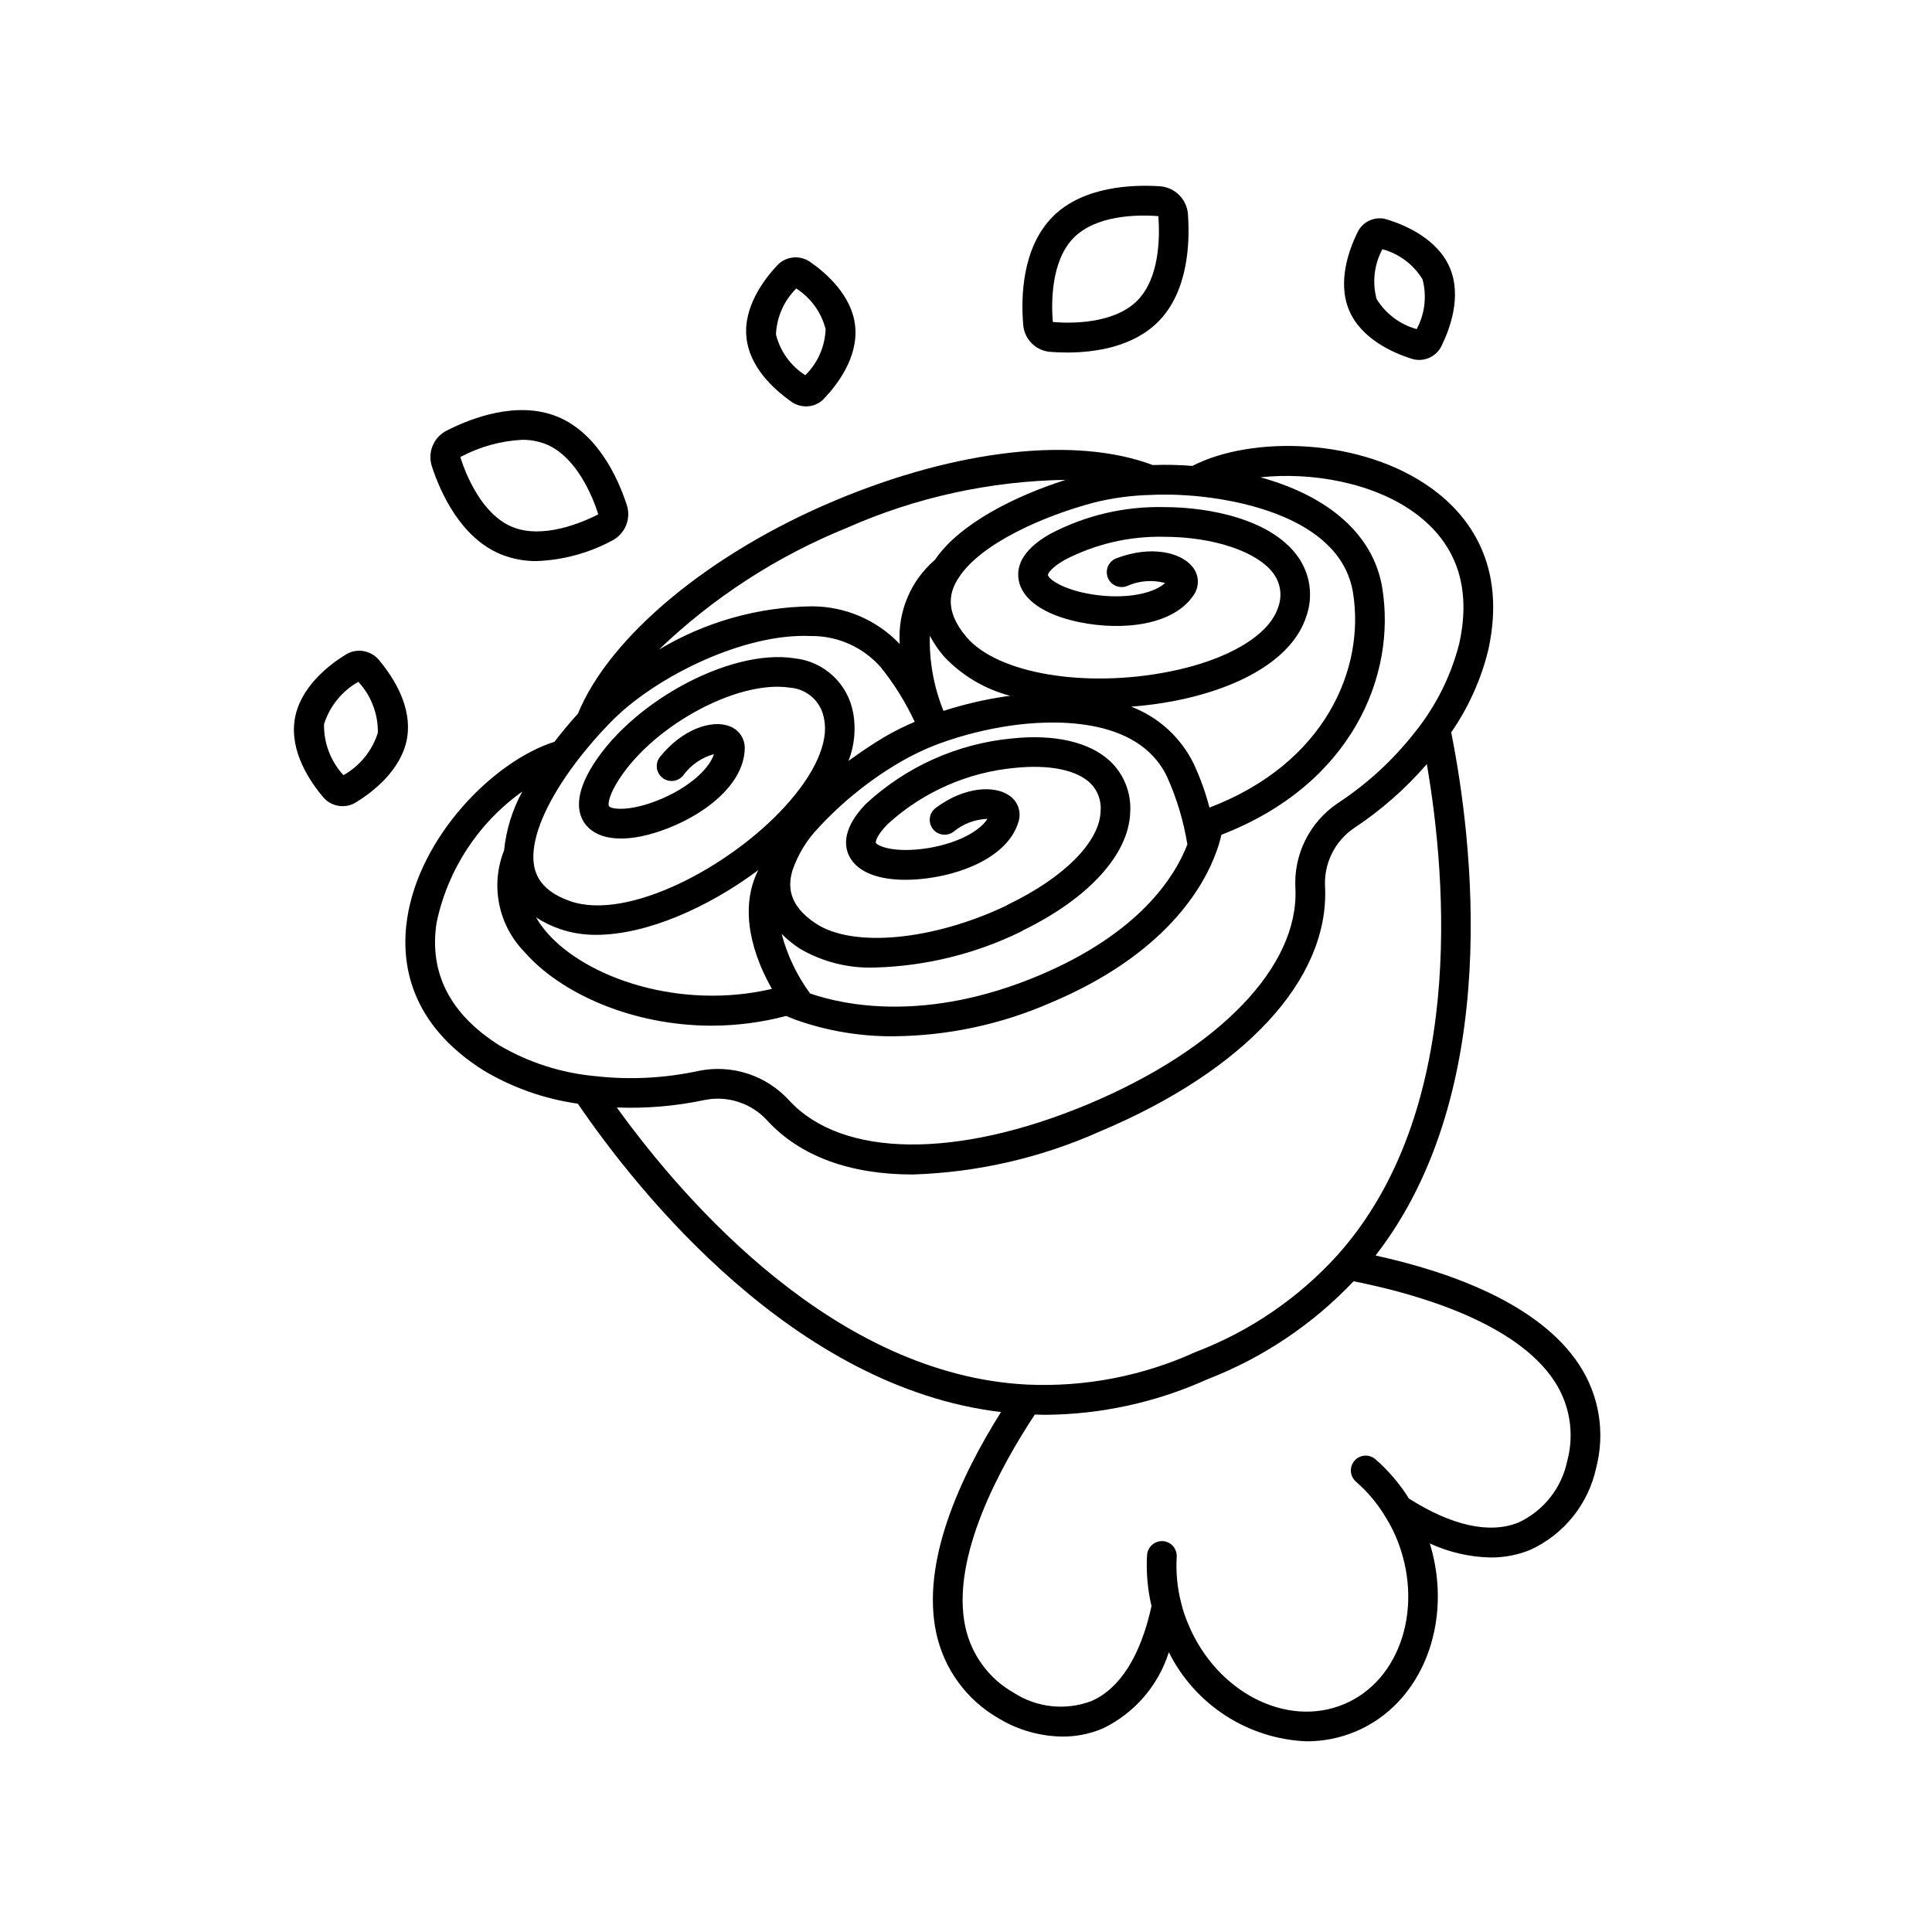 <?xml version="1.0" encoding="UTF-8"?>
<!-- Uploaded to: ICON Repo, www.svgrepo.com, Generator: ICON Repo Mixer Tools -->
<svg fill="#000000" width="800px" height="800px" version="1.1" viewBox="144 144 512 512" xmlns="http://www.w3.org/2000/svg">
 <g>
  <path d="m562.5 505.68c-10.578-16.137-34.004-24.57-53.961-28.961 34.055-43.867 25.621-110.66 20.043-138.63 4.59-6.629 7.926-14.047 9.84-21.883 4.941-22.582-5.277-35.605-14.727-42.555-18.738-13.777-48.109-14.242-63.699-6.176-3.492-0.285-6.996-0.363-10.496-0.23-20.371-7.684-51.723-4.223-84.133 9.375-33.176 13.895-59.805 35.992-68.195 56.484-2.144 2.363-4.227 4.867-6.234 7.477-16.137 5.117-35.75 25.074-39.035 46.84-1.727 11.465 0.395 27.762 20.309 40.293 7.641 4.551 16.109 7.531 24.914 8.77 16.137 23.617 57.34 75.234 112.15 81.727-10.809 17.184-21.234 39.754-17.152 58.598v0.004c2.051 9.484 8.012 17.66 16.418 22.508 5.141 3.133 11.027 4.82 17.047 4.887 3.68 0.02 7.32-0.719 10.703-2.164 8.352-4.039 14.668-11.34 17.461-20.188 3.414 6.844 8.605 12.648 15.031 16.801 6.426 4.156 13.848 6.508 21.492 6.812 4.438 0.008 8.832-0.867 12.922-2.578 17.816-7.453 26.062-29.125 19.723-49.859l0.004 0.004c5.047 2.328 10.516 3.59 16.074 3.715 3.562 0.027 7.102-0.641 10.41-1.969 9-4.066 15.531-12.168 17.602-21.824 2.422-9.32 0.785-19.23-4.508-27.277zm-143.27-103.12c-29.844 12.512-51.586 7.805-60.539 4.723v0.004c-3.488-4.746-6.047-10.105-7.547-15.801 1.449 1.461 3.047 2.766 4.769 3.887 6.109 3.586 13.125 5.328 20.203 5.023 13.328-0.398 26.414-3.633 38.395-9.48 0.211-0.102 0.41-0.219 0.602-0.359 17.43-8.512 28.023-20.16 28.398-31.215 0.348-5.098-1.594-10.086-5.297-13.602-5.43-5.086-14.672-7.242-26.039-6.043h-0.004c-14.441 1.375-28.031 7.461-38.676 17.316-6.113 6.316-5.824 10.949-4.512 13.723 2.258 4.777 9.016 7.062 18.547 6.262 11.254-0.941 23.789-6.047 26.418-15.352h0.004c0.762-2.602-0.277-5.398-2.555-6.871-3.871-2.668-11.789-2.363-19.434 3.344v0.004c-1.738 1.301-2.09 3.769-0.785 5.508 1.301 1.738 3.769 2.094 5.508 0.789 2.543-2.102 5.707-3.301 9.004-3.41-2.527 3.981-10.234 7.402-18.801 8.121-7.203 0.59-10.465-1.121-10.781-1.785-0.09-0.188 0.078-1.797 3.055-4.871l-0.004-0.004c9.34-8.562 21.234-13.824 33.852-14.98 8.934-0.922 16.164 0.512 19.844 3.965 2.047 1.961 3.082 4.754 2.812 7.574-0.273 8.082-9.66 17.539-24.5 24.672h-0.004c-0.207 0.102-0.402 0.219-0.59 0.352-19.402 9.191-40.484 11.18-50.324 4.715-7.797-5.117-7.297-10.492-6.234-14.105 1.449-4.227 3.801-8.082 6.894-11.305 6.262-6.781 13.484-12.602 21.438-17.277 3.406-1.996 6.977-3.691 10.676-5.066 6.086-2.203 12.383-3.785 18.785-4.715 9.84-1.43 33.629-2.938 41.457 13.527h0.004c2.582 5.723 4.394 11.758 5.391 17.953-3.293 8.559-12.711 23.566-39.438 34.777zm-25.191-70.164v0.004c-2.562-6.32-3.797-13.102-3.625-19.918 1.043 1.973 2.309 3.824 3.766 5.512 4.758 5.051 10.844 8.656 17.555 10.406-0.344 0.043-0.672 0.07-1.02 0.121-5.656 0.82-11.23 2.117-16.672 3.871zm-23.965 0.418v0.004c-0.688-3.746-2.57-7.168-5.363-9.754-2.789-2.586-6.344-4.203-10.129-4.602-17.191-2.727-44.062 11.949-54.227 29.594-4.438 7.742-3.012 12.223-1.031 14.617 3.406 4.121 10.629 4.68 19.785 1.527 10.875-3.734 21.977-11.91 22.258-21.738 0.109-2.711-1.578-5.172-4.148-6.043-4.473-1.676-12.18 0.594-18.293 8.133v-0.004c-1.371 1.691-1.113 4.168 0.578 5.539 1.688 1.371 4.168 1.109 5.539-0.578 2-2.758 4.879-4.754 8.164-5.66-1.469 4.641-8.297 10.035-16.656 12.91-6.473 2.227-10.52 1.676-11.16 0.898-0.172-0.203-0.395-1.871 1.785-5.68 8.637-14.984 31.938-27.945 46.18-25.738h0.004c4.551 0.332 8.277 3.738 9.02 8.238 1.336 6.148-2.449 14.629-10.379 23.281-14.707 16.09-41.688 30.344-56.895 25.059-9.027-3.148-9.883-8.602-9.742-12.418 0.238-6.336 4.168-14.887 11.051-24.07 2.227-2.938 4.586-5.762 6.949-8.344l1.039-1.094c0.621-0.656 1.227-1.305 1.859-1.93 11.27-11.395 34.613-23.223 52.641-22.41v-0.004c7.113-0.066 13.898 2.981 18.57 8.34 3.543 4.434 6.543 9.27 8.941 14.406-2.789 1.18-5.504 2.535-8.117 4.062-3.254 1.949-6.422 4.086-9.426 6.297h-0.004c1.586-4.086 2.012-8.531 1.223-12.844zm-77.555 57.43c3.051 1.023 6.254 1.527 9.477 1.496 13.324 0 29.66-7.215 42.969-17.16-4.363 8.5-3.062 19.715 3.602 31.488-24.297 5.664-49.07-2.82-59.609-14.906v-0.004c-1.094-1.25-2.059-2.602-2.891-4.039 2.012 1.305 4.18 2.356 6.453 3.125zm172-32.234v-0.004c-1.039-3.977-2.43-7.852-4.164-11.578-3.402-6.973-9.328-12.391-16.574-15.156 3.898-0.293 7.773-0.812 11.609-1.551 18.664-3.695 31.328-11.809 34.738-22.207 1.98-5.426 1.125-11.477-2.277-16.141-6.949-9.586-22.828-12.988-35.391-12.988-10.52-0.238-20.922 2.223-30.219 7.144-6.223 3.543-9.012 7.625-8.301 12.074 0.84 5.238 6.719 9.352 16.137 11.285 11.34 2.32 25.137 0.93 30.449-7.477 1.43-2.324 1.172-5.312-0.637-7.352-3.047-3.672-10.875-5.578-19.922-2.144v-0.004c-1.008 0.348-1.832 1.086-2.285 2.051-0.453 0.965-0.496 2.074-0.117 3.07 0.375 0.996 1.145 1.797 2.121 2.219 0.98 0.422 2.09 0.43 3.07 0.02 3.152-1.402 6.688-1.668 10.016-0.762-3.644 3.281-12.359 4.492-21.117 2.684-6.613-1.355-9.777-3.84-9.934-4.812-0.043-0.266 0.613-1.812 4.449-4.008h-0.004c8.117-4.215 17.164-6.32 26.309-6.121 13.121 0 24.797 3.938 29.02 9.75 1.918 2.617 2.363 6.035 1.184 9.055-2.43 7.41-13.457 13.898-28.789 16.926-22.402 4.449-45.48 0.52-53.727-9.121-6.242-7.32-4.234-12.438-2.18-15.641 5.934-9.344 23.059-16.633 35.91-20.031h-0.004c4.965-1.238 10.047-1.918 15.164-2.031 1.098-0.074 2.227-0.078 3.367-0.078 2.438-0.039 5.144 0.105 8.016 0.336 9.012 0.758 38.68 4.856 42.117 25.586 3.277 20.102-7.281 45.285-38.004 57.004zm-96.113-74.117c18.281-8.098 38.004-12.422 57.992-12.723-13.383 4.269-28.129 11.598-34.637 21.199-6.457 5.543-9.914 13.812-9.32 22.301-6.043-6.352-14.422-9.961-23.188-9.988-14.316 0.156-28.336 4.109-40.621 11.461 14.398-13.809 31.289-24.75 49.773-32.25zm-108.72 104.7c2.918-14.055 11.035-26.492 22.727-34.816-2.633 4.816-4.273 10.109-4.824 15.57-1.809 4.543-2.254 9.512-1.285 14.305 0.969 4.789 3.309 9.195 6.738 12.68 9.395 10.773 28.293 19.484 49.629 19.484v-0.004c6.644-0.012 13.258-0.879 19.68-2.578 0.617 0.273 1.391 0.598 2.402 0.984 8.461 3.016 17.391 4.508 26.371 4.402 14.164-0.16 28.152-3.152 41.141-8.805 30.527-12.793 40.789-30.781 44.188-40.355l-0.004-0.004c0.504-1.383 0.914-2.797 1.234-4.234 34.613-13.355 46.445-42.289 42.617-65.5-2.281-13.875-14.012-24.219-32.273-29.227 13.383-1.465 29.914 1.348 40.996 9.5 11.02 8.098 14.957 19.719 11.699 34.535v0.004c-2.188 8.602-6.203 16.625-11.773 23.535-5.746 7.336-12.652 13.688-20.445 18.797-7.488 5.039-11.75 13.664-11.203 22.672 0.891 20.602-20.152 42.473-54.906 57.07-34.828 14.562-65.156 14.227-79.172-0.898l-0.004 0.004c-6.055-6.715-15.211-9.727-24.07-7.918-9.012 1.953-18.285 2.422-27.453 1.383-8.922-0.82-17.555-3.586-25.293-8.109-13.094-8.246-18.719-19.172-16.715-32.477zm47.766 48.902c7.832 0.305 15.668-0.367 23.336-1.996 6.148-1.219 12.488 0.902 16.664 5.582 8.75 9.445 22.043 14.168 38.34 14.168v0.004c17.125-0.523 33.984-4.387 49.629-11.375 38.465-16.16 60.793-40.332 59.742-64.691-0.406-6.234 2.512-12.223 7.68-15.742 7.172-4.742 13.66-10.445 19.285-16.953 5.332 31.023 10.234 92.234-23.723 130.17-10.285 11.324-23.082 20.078-37.363 25.562-0.023 0-0.039 0.031-0.066 0.043v0.004h-0.078c-14.012 6.394-29.344 9.359-44.73 8.656-50.664-2.578-90.406-48.094-108.71-73.43zm251.88 93.676v0.004c-1.477 7.16-6.254 13.203-12.883 16.293-7.629 3.102-17.668 0.887-29.055-6.328-2.434-3.891-5.426-7.402-8.879-10.422-1.641-1.426-4.129-1.254-5.555 0.387-1.426 1.645-1.25 4.129 0.391 5.555 3.129 2.727 5.805 5.934 7.922 9.504 1.051 1.699 1.973 3.481 2.754 5.32 7.5 18.008 1.277 37.812-13.863 44.145-15.141 6.332-33.672-3.086-41.227-21.121h0.004c-0.816-1.871-1.465-3.809-1.941-5.793-1.008-3.965-1.402-8.059-1.16-12.141 0.129-2.172-1.523-4.035-3.691-4.164-2.16-0.102-4.008 1.531-4.168 3.688-0.258 4.543 0.141 9.098 1.18 13.527-2.879 13.195-8.379 21.918-15.973 25.191-6.797 2.551-14.402 1.734-20.504-2.203-6.586-3.715-11.266-10.07-12.855-17.465-3.984-18.402 9.375-42.598 18.41-56.285 0.914 0.027 1.824 0.074 2.754 0.074 14.824-0.098 29.461-3.305 42.965-9.41l0.078-0.031 0.066-0.027h0.004c14.629-5.676 27.816-14.527 38.605-25.922 16.309 3.227 42.902 10.73 53.223 26.461v0.004c4.113 6.242 5.348 13.953 3.398 21.172z"/>
  <path d="m276.77 290.91c3.019 1.211 6.242 1.816 9.492 1.781 6.945-0.27 13.742-2.109 19.871-5.387 3.531-1.758 5.215-5.859 3.938-9.594-2.223-6.777-7.555-18.816-18.293-23.266-10.676-4.394-22.973 0.395-29.363 3.648h-0.004c-3.512 1.758-5.191 5.836-3.934 9.555 2.219 6.789 7.562 18.871 18.293 23.262zm5.57-30.359v0.004c2.191-0.027 4.367 0.371 6.406 1.18 8.125 3.375 12.375 14.02 13.809 18.578-4.152 2.113-14.68 6.668-22.793 3.332-8.113-3.332-12.363-13.996-13.777-18.527v0.004c5.051-2.703 10.637-4.262 16.355-4.566z"/>
  <path d="m244.41 318.89c-2.16-2.59-5.894-3.199-8.77-1.43-4.469 2.754-12.168 8.66-13.535 17.211-1.371 8.555 4.117 16.531 7.504 20.543 2.144 2.582 5.867 3.188 8.723 1.422 4.484-2.754 12.203-8.684 13.578-17.207 1.273-8.012-3.363-15.59-7.5-20.539zm-0.277 19.312c-1.504 4.766-4.762 8.777-9.117 11.227-3.379-3.672-5.223-8.5-5.148-13.488 1.488-4.769 4.742-8.793 9.094-11.25 3.402 3.668 5.258 8.508 5.172 13.512z"/>
  <path d="m422.47 237.26c1.266 0.098 2.723 0.16 4.328 0.16 7.34 0 17.453-1.434 24.191-8.211 8.051-8.156 8.355-21.363 7.82-28.566-0.355-3.906-3.477-6.984-7.387-7.281-7.141-0.465-20.359-0.074-28.469 8.09-8.152 8.258-8.391 21.43-7.805 28.449 0.215 3.957 3.367 7.121 7.32 7.359zm6.074-30.254c5.902-5.938 16.531-6.18 22.434-5.727 0.43 5.812 0.281 16.457-5.586 22.387-6.184 6.223-17.676 6.09-22.383 5.66-0.395-4.637-0.617-16.094 5.535-22.32z"/>
  <path d="m353.89 250.58c1.105 0.727 2.398 1.113 3.723 1.117 1.82 0.008 3.559-0.746 4.793-2.086 3.438-3.606 9.078-10.895 8.223-19.188-0.859-8.23-7.871-14.219-12.078-17.109l-0.004-0.004c-2.699-1.777-6.285-1.375-8.527 0.957-3.43 3.641-9.055 10.98-8.203 19.16 0.797 7.734 6.945 13.559 12.074 17.152zm-4.246-17.965v0.004c0.191-4.586 2.113-8.93 5.375-12.16 3.867 2.469 6.652 6.324 7.777 10.773-0.164 4.606-2.09 8.977-5.387 12.203-3.879-2.469-6.66-6.336-7.766-10.797z"/>
  <path d="m501.57 226.32c3.246 7.562 11.715 11.227 16.418 12.719 0.684 0.227 1.398 0.344 2.117 0.348 2.512-0.008 4.801-1.441 5.906-3.695 2.215-4.488 5.449-13.145 2.195-20.762-3.25-7.617-11.75-11.242-16.418-12.703-3.133-1.109-6.602 0.328-8.027 3.332-2.215 4.484-5.445 13.137-2.195 20.754zm8.781-16.281v0.004c4.434 1.203 8.234 4.059 10.629 7.977 1.184 4.438 0.629 9.156-1.547 13.195-4.426-1.223-8.227-4.082-10.629-7.996-1.18-4.426-0.629-9.141 1.547-13.176z"/>
 </g>
</svg>